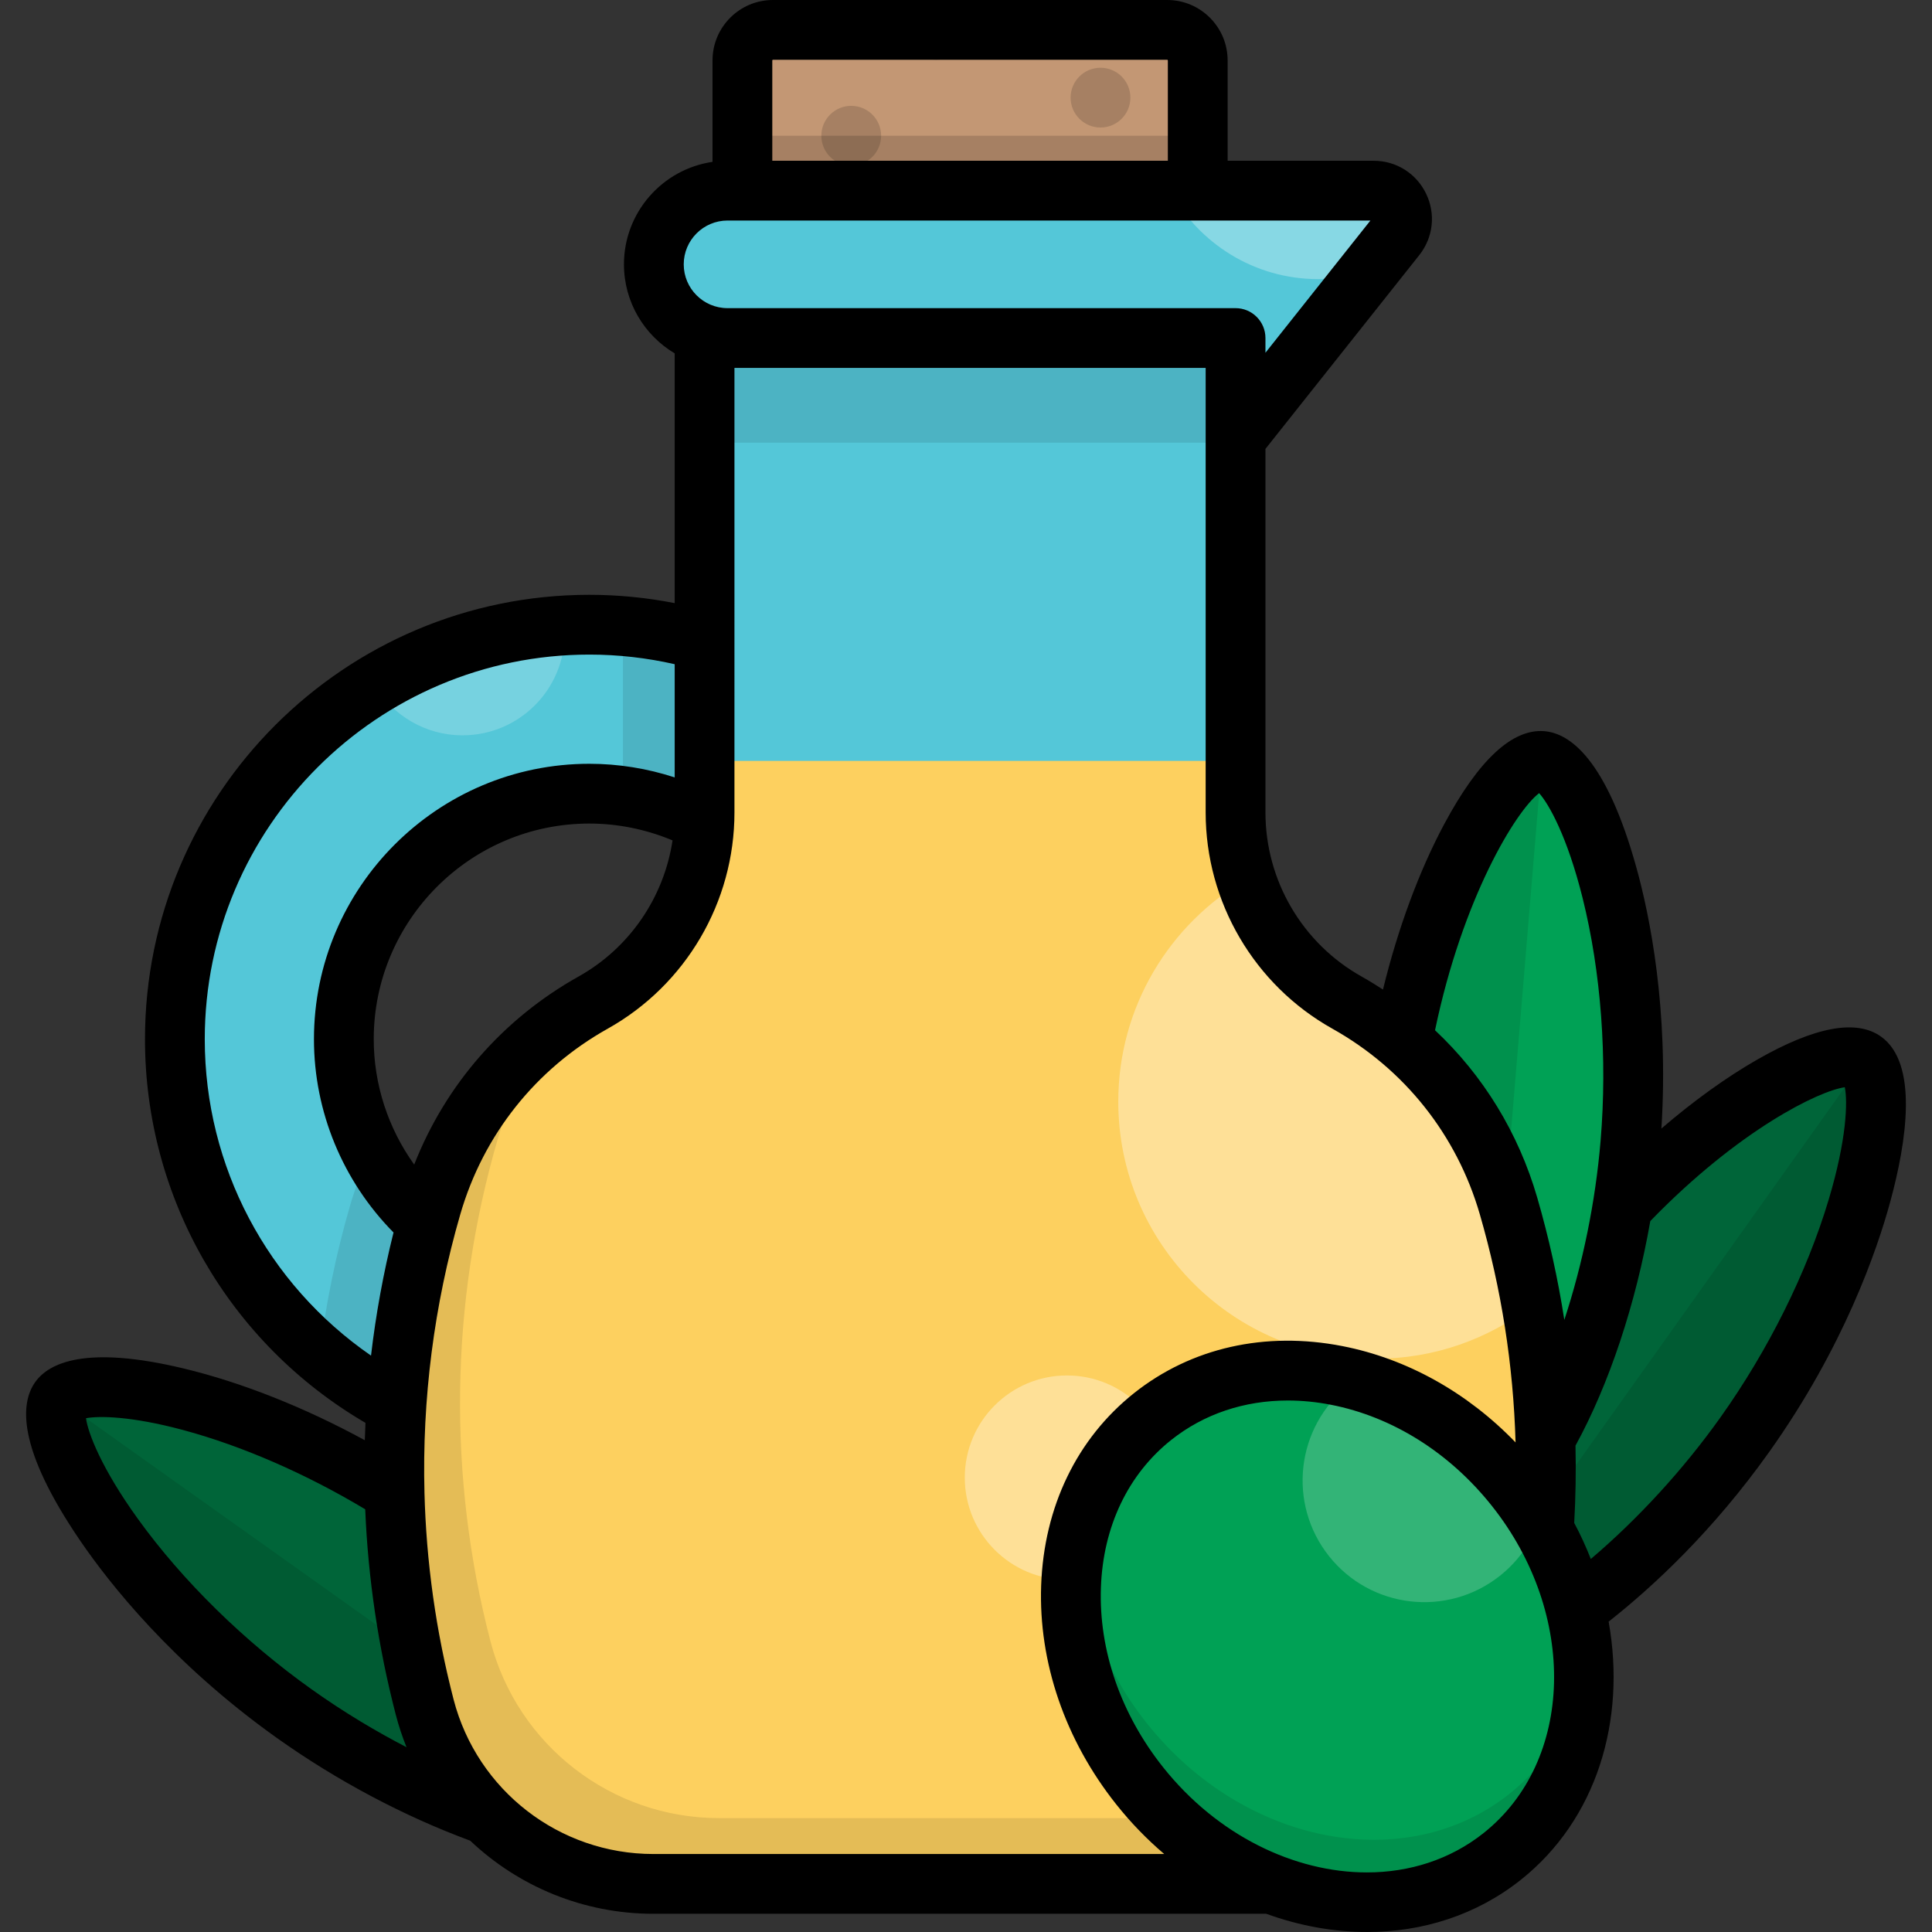 <?xml version="1.0" encoding="iso-8859-1"?>
<!-- Uploaded to: SVG Repo, www.svgrepo.com, Generator: SVG Repo Mixer Tools -->
<svg version="1.1" id="Layer_1" xmlns="http://www.w3.org/2000/svg" xmlns:xlink="http://www.w3.org/1999/xlink" 
	 viewBox="0 0 511.999 511.999" xml:space="preserve">
<rect x="0" y="0" width="511.999" height="511.999" fill="#333333" stroke="none"/>
<path style="fill:#006539;" d="M114.847,402.341c44.53,31.692,68.45,74.496,62.198,83.279c-6.251,8.784-54.529,0.206-99.06-31.485
	c-44.531-31.692-68.45-74.496-62.198-83.279C22.039,362.073,70.317,370.651,114.847,402.341z"/>
<path style="opacity:0.1;enable-background:new    ;" d="M177.046,485.622c-6.251,8.784-54.529,0.206-99.06-31.485
	c-44.531-31.692-68.45-74.496-62.198-83.279L177.046,485.622z"/>
<path style="fill:#006539;" d="M410.599,343.344c31.692-44.53,74.496-68.45,83.279-62.198c8.784,6.251,0.206,54.53-31.485,99.06
	c-31.692,44.531-74.496,68.449-83.279,62.198C370.33,436.152,378.907,387.875,410.599,343.344z"/>
<path style="opacity:0.1;enable-background:new    ;" d="M493.878,281.145c8.784,6.251,0.206,54.53-31.485,99.06
	c-31.692,44.531-74.496,68.45-83.279,62.198L493.878,281.145z"/>
<path style="fill:#00A155;" d="M432.069,302.927c-4.542,54.467-29.157,96.876-39.901,95.979
	c-10.744-0.896-27.993-46.796-23.451-101.263c4.542-54.467,29.157-96.876,39.901-95.979
	C419.362,202.559,436.612,248.459,432.069,302.927z"/>
<path style="opacity:0.1;enable-background:new    ;" d="M392.168,398.906c-10.744-0.896-27.993-46.796-23.451-101.263
	c4.542-54.467,29.157-96.876,39.901-95.979L392.168,398.906z"/>
<path id="SVGCleanerId_0" style="fill:#54C7D8;" d="M156.189,385.243c-60.569,0-109.846-49.277-109.846-109.846
	S95.62,165.551,156.189,165.551s109.846,49.277,109.846,109.846S216.757,385.243,156.189,385.243z M156.189,210.33
	c-35.878,0-65.067,29.189-65.067,65.067s29.189,65.067,65.067,65.067s65.067-29.189,65.067-65.067S192.067,210.33,156.189,210.33z"
	/>
<g>
	<path id="SVGCleanerId_0_1_" style="fill:#54C7D8;" d="M156.189,385.243c-60.569,0-109.846-49.277-109.846-109.846
		S95.62,165.551,156.189,165.551s109.846,49.277,109.846,109.846S216.757,385.243,156.189,385.243z M156.189,210.33
		c-35.878,0-65.067,29.189-65.067,65.067s29.189,65.067,65.067,65.067s65.067-29.189,65.067-65.067S192.067,210.33,156.189,210.33z"
		/>
</g>
<path style="opacity:0.2;fill:#FFFFFF;enable-background:new    ;" d="M149.573,165.756c-18.344,1.095-35.492,6.705-50.336,15.742
	c4.706,7.997,13.396,13.366,23.345,13.366c14.953,0,27.075-12.122,27.075-27.074C149.658,167.105,149.624,166.428,149.573,165.756z"
	/>
<path style="opacity:0.1;enable-background:new    ;" d="M165.078,165.911v45.041c31.685,4.35,56.178,31.583,56.178,64.445
	c0,35.878-29.189,65.067-65.067,65.067c-25.17,0-47.032-14.375-57.848-35.337c-2.255,4.628-4.149,9.455-5.602,14.466l0,0
	c-3.728,12.864-6.397,25.957-8.019,39.151c19.225,16.509,44.201,26.5,71.47,26.5c60.569,0,109.846-49.277,109.846-109.846
	C266.034,217.82,221.506,170.453,165.078,165.911z"/>
<path style="fill:#C39774;" d="M317.412,73.97H196.745V16.007c0-4.466,3.62-8.087,8.087-8.087h104.492
	c4.466,0,8.087,3.62,8.087,8.087V73.97H317.412z"/>
<circle style="opacity:0.15;enable-background:new    ;" cx="225.584" cy="35.971" r="7.921"/>
<path style="opacity:0.15;enable-background:new    ;" d="M240.123,7.921c0,4.374,3.546,7.921,7.921,7.921
	c4.374,0,7.921-3.546,7.921-7.921H240.123z"/>
<circle style="opacity:0.15;enable-background:new    ;" cx="291.644" cy="25.875" r="7.921"/>
<rect x="196.742" y="35.971" style="opacity:0.15;enable-background:new    ;" width="120.671" height="37.999"/>
<path style="fill:#54C7D8;" d="M327.436,215.317V70.054H186.722v145.264c0,20.905-11.297,40.176-29.537,50.388l0,0
	c-20.793,11.641-36.169,30.998-42.802,53.886l0,0c-12.55,43.299-13.183,89.182-1.834,132.811l0,0
	c7.177,27.59,32.086,46.848,60.594,46.848h167.875c28.509,0,53.417-19.258,60.594-46.848l0,0
	c11.349-43.629,10.715-89.511-1.834-132.811l0,0c-6.633-22.888-22.009-42.244-42.802-53.886l0,0
	C338.734,255.494,327.436,236.222,327.436,215.317z"/>
<rect x="186.72" y="70.052" style="opacity:0.1;enable-background:new    ;" width="140.716" height="47.266"/>
<path style="fill:#54C7D8;" d="M364.038,50.524H192.804c-10.786,0-19.53,8.744-19.53,19.53l0,0c0,10.785,8.744,19.53,19.53,19.53
	h134.633V116.2l42.478-53.51C373.816,57.774,370.315,50.524,364.038,50.524z"/>
<path style="fill:#FDD05F;" d="M399.776,319.592L399.776,319.592c-6.633-22.888-22.009-42.245-42.802-53.886l0,0
	c-18.24-10.212-29.537-29.483-29.537-50.388V201.65H186.722v13.668c0,20.905-11.297,40.176-29.537,50.388l0,0
	c-20.793,11.64-36.169,30.998-42.802,53.886l0,0c-12.55,43.299-13.183,89.182-1.834,132.811l0,0
	c7.177,27.59,32.086,46.848,60.594,46.848h167.875c28.509,0,53.417-19.258,60.594-46.848l0,0
	C412.959,408.774,412.325,362.89,399.776,319.592z"/>
<path style="opacity:0.1;enable-background:new    ;" d="M358.448,481.819H190.574c-28.509,0-53.417-19.258-60.594-46.848l0,0
	c-11.349-43.629-10.715-89.511,1.834-132.811l0,0c3.122-10.772,8.183-20.761,14.832-29.533
	c-15.431,11.719-26.808,28.143-32.264,46.966l0,0c-12.55,43.299-13.183,89.182-1.834,132.811l0,0
	c7.177,27.59,32.086,46.848,60.594,46.848h167.875c21.405,0,40.781-10.858,52.144-27.947
	C383.137,477.986,371.153,481.819,358.448,481.819z"/>
<g>
	<path style="opacity:0.3;fill:#FFFFFF;enable-background:new    ;" d="M364.038,50.524h-53.923
		c7.516,13.958,22.261,23.446,39.224,23.446c4.597,0,9.031-0.698,13.202-1.991l7.373-9.287
		C373.816,57.774,370.315,50.524,364.038,50.524z"/>
	<circle style="opacity:0.35;fill:#FFFFFF;enable-background:new    ;" cx="282.751" cy="391.584" r="27.074"/>
	<path style="opacity:0.35;fill:#FFFFFF;enable-background:new    ;" d="M399.776,319.592L399.776,319.592
		c-6.633-22.888-22.009-42.245-42.802-53.886l0,0c-12.909-7.227-22.334-18.994-26.744-32.663
		c-20.254,11.814-33.876,33.757-33.876,58.896c0,37.639,30.512,68.151,68.151,68.151c15.575,0,29.922-5.236,41.399-14.029
		C404.343,337.158,402.306,328.322,399.776,319.592z"/>
</g>
<ellipse transform="matrix(-0.622 -0.783 0.783 -0.622 231.076 978.858)" style="fill:#00A155;" cx="351.763" cy="433.664" rx="74.453" ry="63.576"/>
<path style="opacity:0.1;enable-background:new    ;" d="M399.994,475.405c-27.489,21.841-70.509,13.451-96.089-18.743
	c-12.065-15.184-18.088-32.949-18.207-49.778c-5.154,21.12,0.176,46.041,16.311,66.347c25.579,32.193,68.6,40.584,96.089,18.743
	c14.524-11.54,21.799-29.211,21.665-48.06C416.746,456.278,410.144,467.34,399.994,475.405z"/>
<path style="opacity:0.2;fill:#FFFFFF;enable-background:new    ;" d="M359.289,365.703c-0.643,0.439-1.279,0.896-1.898,1.388
	c-13.944,11.079-16.265,31.364-5.187,45.308s31.364,16.266,45.307,5.187c4.907-3.898,8.368-8.939,10.318-14.44
	c-1.872-3.081-3.958-6.093-6.274-9.008C390.01,379.606,374.908,369.943,359.289,365.703z"/>
<path d="M498.471,274.693c-6.535-4.653-17.558-2.599-32.762,6.097c-8.248,4.719-16.924,10.982-25.421,18.285
	c2.015-31.853-3.183-56.71-6.577-68.981c-8.022-29.007-17.715-35.764-24.433-36.325c-8.483-0.702-17.427,7.587-26.559,24.655
	c-6.66,12.449-12.273,27.683-16.219,43.817c-1.845-1.199-3.719-2.363-5.655-3.447c-15.72-8.802-25.486-25.461-25.486-43.477v-96.356
	l40.76-51.346c3.712-4.676,4.405-10.92,1.808-16.297c-2.596-5.376-7.919-8.715-13.888-8.715h-38.705V16.007
	C325.333,7.18,318.152,0,309.325,0H204.832c-8.827,0-16.007,7.18-16.007,16.007v26.887c-13.256,1.934-23.471,13.373-23.471,27.158
	c0,10.024,5.403,18.805,13.446,23.597v66.183c-7.428-1.451-14.996-2.202-22.612-2.202c-64.937,0-117.767,52.83-117.767,117.767
	c0,42.043,22.265,80.535,58.432,101.679c-0.073,1.532-0.13,3.065-0.175,4.597c-15.92-8.681-32.583-15.311-48.015-19.016
	c-25.951-6.231-35.71-1.476-39.328,3.607c-3.91,5.493-5.006,17.257,11.969,42.109c7.517,11.006,24.281,32.425,52.09,52.216
	c15.862,11.288,33.537,20.67,51.22,27.212c12.779,12.114,29.974,19.371,48.527,19.371h162.438
	c8.768,3.188,17.824,4.827,26.715,4.827c14.712,0,28.972-4.48,40.73-13.823c20.082-15.956,27.983-42.223,23.28-68.424
	c11.775-9.277,27.598-23.957,42.541-44.954c19.793-27.81,28.614-53.538,32.111-66.4
	C505.314,302.369,508.422,281.775,498.471,274.693z M204.666,16.007c0-0.092,0.074-0.166,0.166-0.166h104.492
	c0.092,0,0.166,0.074,0.166,0.166v26.596H204.665V16.007H204.666z M192.804,58.445h170.367l-27.814,35.037v-3.9
	c0-4.374-3.546-7.921-7.921-7.921H192.804c-6.401,0-11.608-5.208-11.608-11.609C181.196,63.653,186.403,58.445,192.804,58.445z
	 M54.264,275.397c0-56.202,45.723-101.925,101.925-101.925c7.637,0,15.216,0.864,22.612,2.546v30.003
	c-7.281-2.375-14.931-3.613-22.612-3.613c-40.245,0-72.988,32.743-72.988,72.989c0,19.199,7.64,37.594,21.087,51.224
	c-2.691,10.763-4.681,21.661-5.965,32.625C70.884,340.311,54.264,309.179,54.264,275.397z M82.579,447.683
	c-17.832-12.691-34.169-28.717-46.004-45.125c-9.767-13.542-13.255-22.855-13.792-26.713c3.44-0.659,12.017-0.564,25.683,3.107
	c15.64,4.202,32.653,11.617,48.317,21.025c0.006,0.153,0.019,0.306,0.025,0.459c0.092,2.127,0.204,4.254,0.349,6.38
	c0.001,0.021,0.002,0.041,0.004,0.062c0.147,2.159,0.325,4.316,0.527,6.472c0.024,0.262,0.05,0.524,0.075,0.787
	c0.413,4.289,0.934,8.57,1.562,12.84c0.036,0.245,0.071,0.49,0.108,0.736c0.314,2.091,0.652,4.179,1.017,6.265
	c0.042,0.239,0.087,0.476,0.129,0.715c0.347,1.951,0.717,3.898,1.109,5.842c0.043,0.212,0.082,0.425,0.126,0.637
	c0.409,1.997,0.845,3.989,1.301,5.979c0.096,0.42,0.195,0.841,0.294,1.261c0.469,1.999,0.954,3.996,1.472,5.986
	c0.771,2.965,1.727,5.841,2.847,8.624C99.91,458.975,91.367,453.937,82.579,447.683z M99.043,275.397
	c0-31.511,25.636-57.147,57.146-57.147c7.565,0,15.084,1.549,22.04,4.465c-2.271,15.084-11.374,28.498-24.914,36.079
	c-20.043,11.221-35.247,28.708-43.548,49.832C102.865,298.999,99.043,287.398,99.043,275.397z M173.142,491.331
	c-24.897,0-46.661-16.828-52.929-40.922c-0.533-2.049-1.032-4.108-1.51-6.172c-0.074-0.32-0.151-0.639-0.224-0.959
	c-0.457-2.006-0.888-4.018-1.294-6.036c-0.061-0.307-0.121-0.614-0.183-0.921c-0.414-2.098-0.806-4.202-1.164-6.311
	c-0.008-0.05-0.016-0.099-0.024-0.15c-0.375-2.219-0.72-4.442-1.034-6.671c-0.007-0.055-0.017-0.11-0.024-0.165
	c-0.305-2.177-0.577-4.359-0.823-6.543c-0.023-0.207-0.046-0.415-0.07-0.622c-0.238-2.16-0.448-4.323-0.627-6.489
	c-0.013-0.152-0.023-0.304-0.036-0.456c-0.357-4.409-0.592-8.83-0.708-13.253c-0.647-24.861,2.516-49.786,9.495-73.866
	c6.093-21.022,19.966-38.488,39.063-49.18c20.719-11.599,33.588-33.555,33.588-57.299V97.503h124.873v117.814
	c0,23.744,12.87,45.7,33.59,57.3c19.098,10.692,32.971,28.157,39.063,49.179c5.726,19.757,8.887,40.011,9.474,60.457
	c-12.755-13.219-28.761-22.184-45.899-25.526c-20.463-3.99-40.066,0.436-55.204,12.464c-15.139,12.029-23.882,30.127-24.619,50.959
	c-0.719,20.362,6.343,40.963,19.887,58.009c3.895,4.902,8.17,9.296,12.722,13.17H173.142V491.331z M393.17,485.774
	c-8.887,7.061-19.695,10.438-30.95,10.436c-19.174-0.001-39.629-9.807-54.01-27.904c-11.199-14.095-17.043-30.998-16.457-47.595
	c0.57-16.126,7.19-30.017,18.641-39.116c8.655-6.876,19.352-10.446,30.897-10.446c3.731,0,7.551,0.373,11.419,1.127
	c16.3,3.179,31.444,12.692,42.644,26.787C418.175,427.786,417.195,466.683,393.17,485.774z M407.384,317.387
	c-4.986-17.201-14.344-32.401-27.086-44.364c7.283-34.969,21.401-58.132,27.582-62.832c2.593,2.864,7.476,11.545,11.531,27.813
	c4.892,19.63,6.585,42.452,4.765,64.264c-1.354,16.242-4.75,32.708-9.616,47.519C412.869,338.879,410.478,328.064,407.384,317.387z
	 M484.622,317.907c-5.805,19.38-15.992,39.872-28.683,57.705c-9.841,13.828-21.797,26.86-34.355,37.535
	c-1.268-3.23-2.73-6.423-4.401-9.561c0.378-6.837,0.497-13.666,0.337-20.475c8.978-16.402,15.976-37.59,19.827-59.521
	c23.508-24.244,44.774-34.539,51.551-35.461C489.66,291.938,489.422,301.886,484.622,317.907z"/>
</svg>